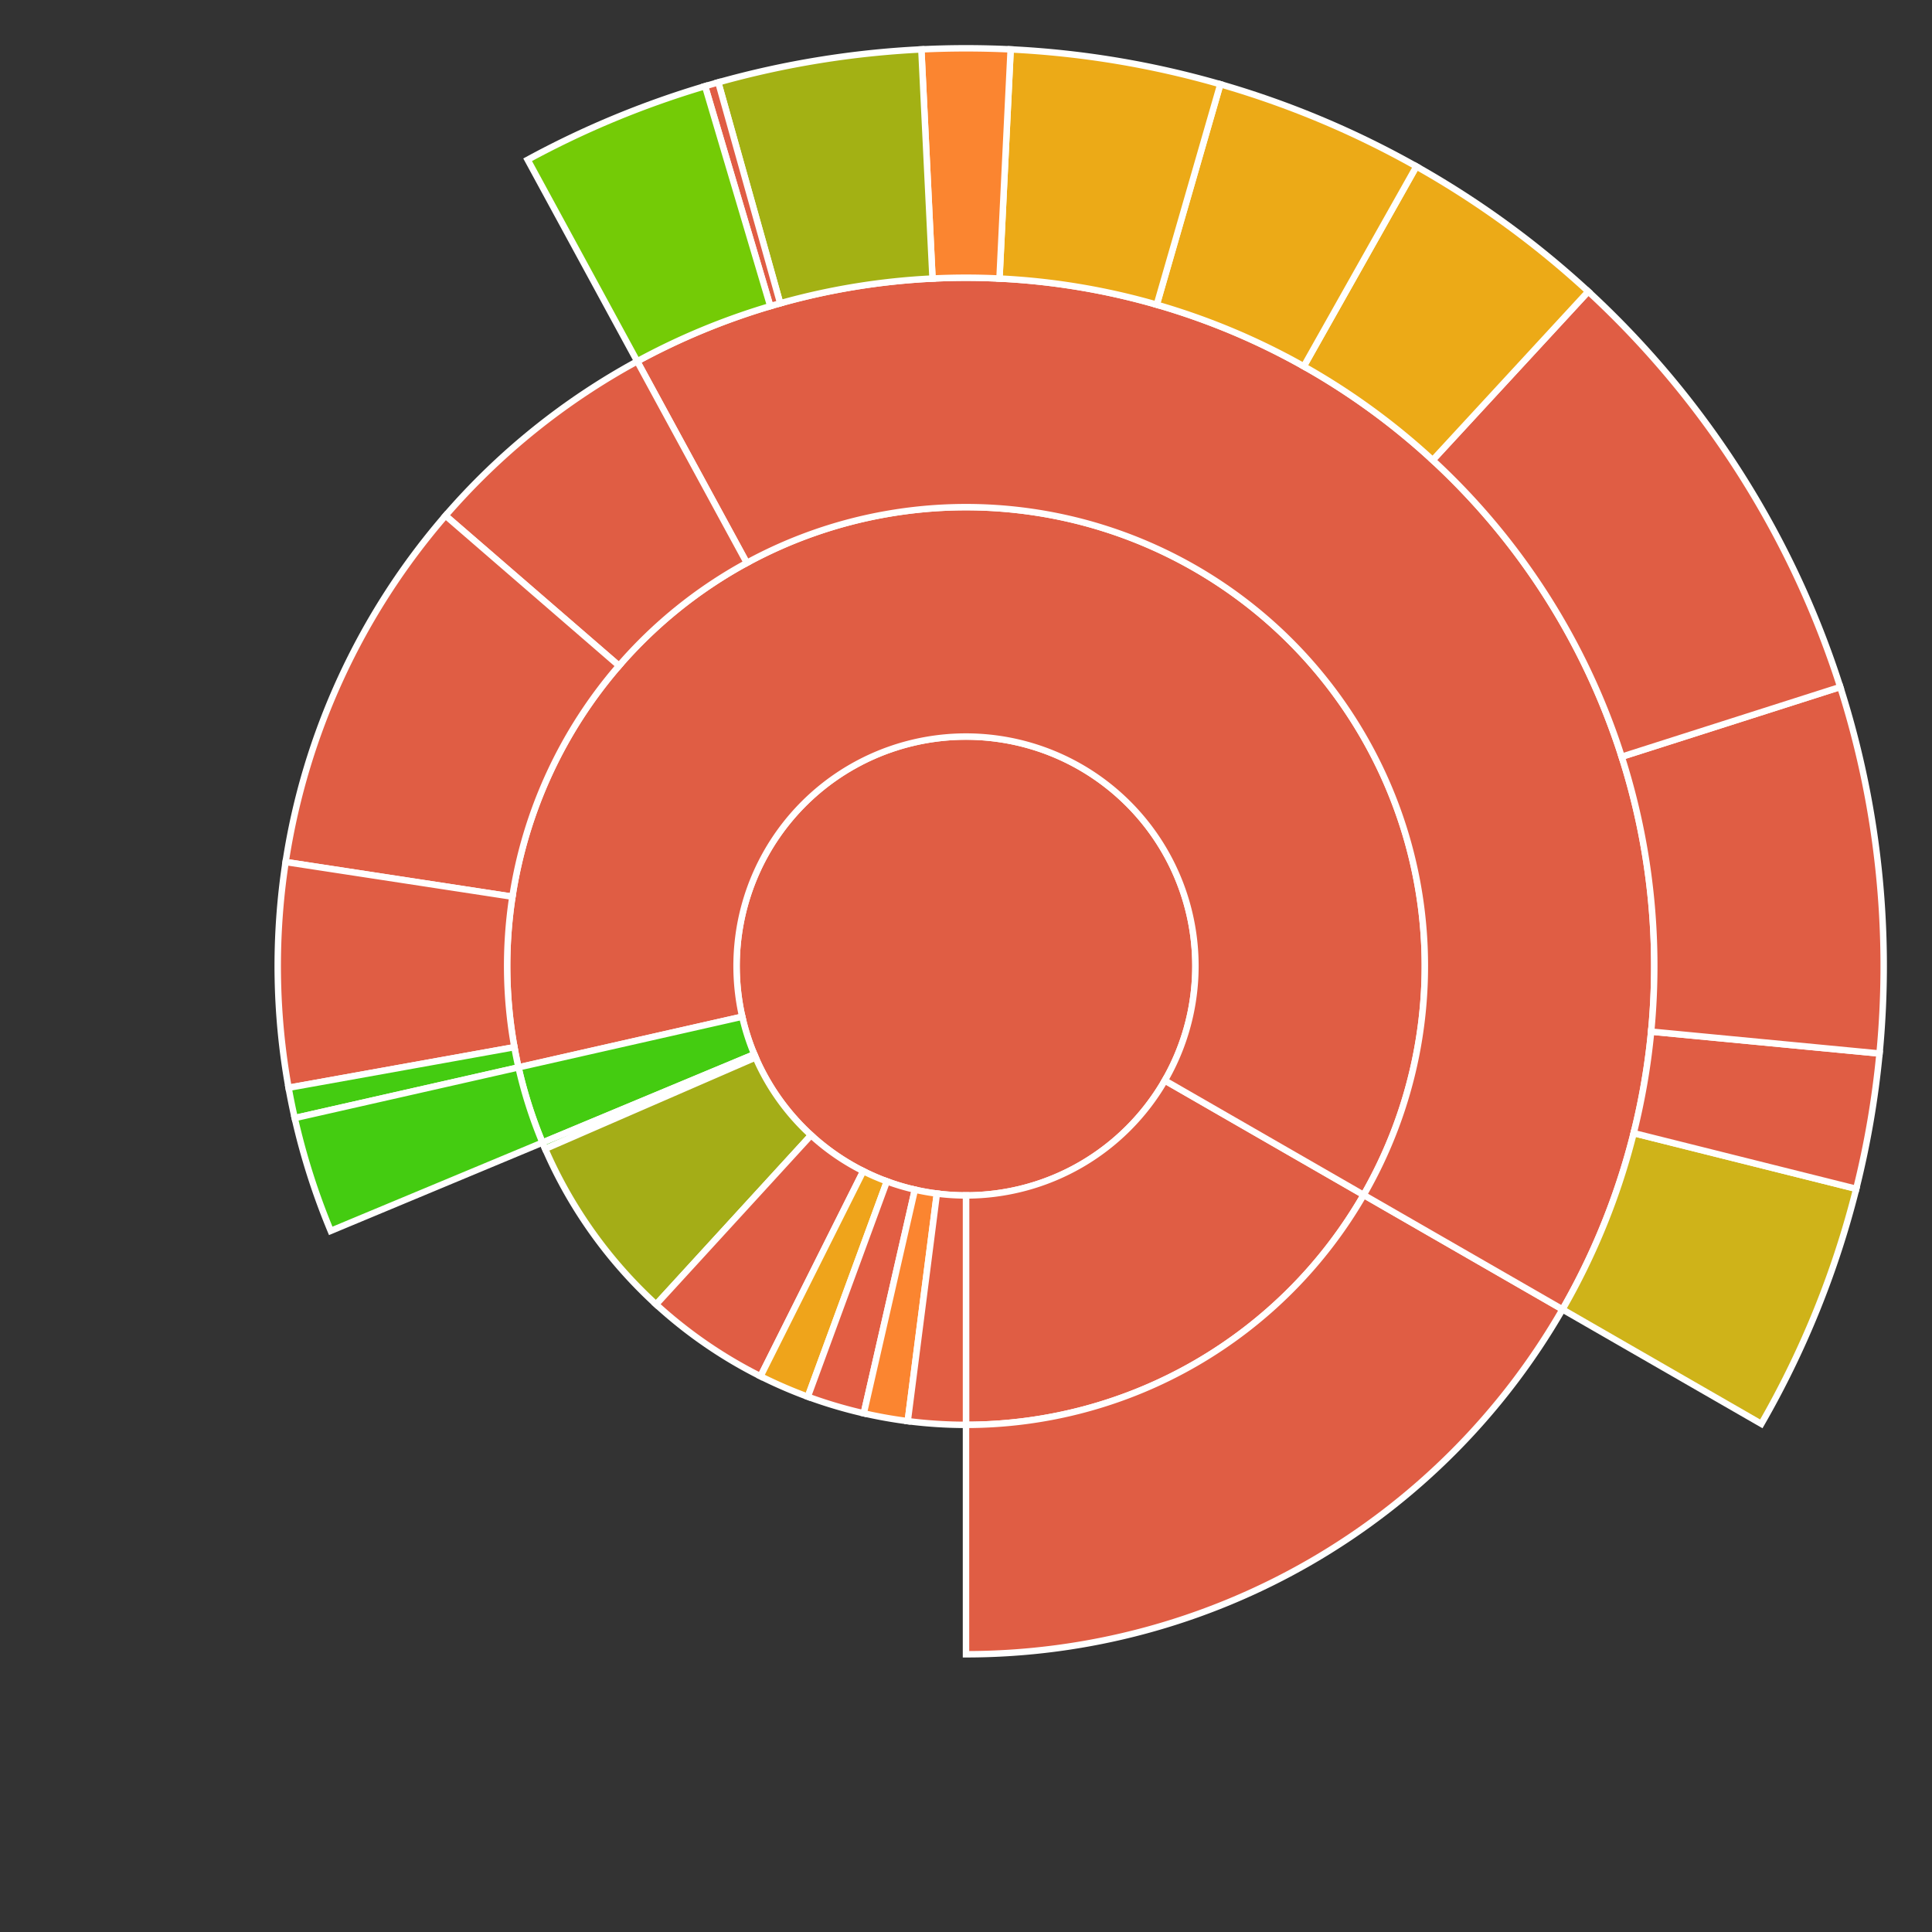 <svg baseProfile="full" width="300" height="300" viewBox="0 0 300 300" version="1.1"
xmlns="http://www.w3.org/2000/svg" xmlns:ev="http://www.w3.org/2001/xml-events"
xmlns:xlink="http://www.w3.org/1999/xlink">

<rect x="0" y="0" width="300" height="300" fill="#333333" stroke="none"/>

<style>rect.s{mask:url(#mask);}</style>
<defs>
  <pattern id="white" width="4" height="4" patternUnits="userSpaceOnUse" patternTransform="rotate(45)">
    <rect width="2" height="2" transform="translate(0,0)" fill="white"></rect>
  </pattern>
  <mask id="mask">
    <rect x="0" y="0" width="100%" height="100%" fill="url(#white)"></rect>
  </mask>
</defs>

<circle cx="150.0" cy="150.0" fill="#e05d44" r="35.625" stroke="white" stroke-width="1" />
<path d="M 150.0 185.625 L 150.0 221.25 A 71.25 71.25 0 0 0 211.749 185.548 L 180.874 167.774 A 35.625 35.625 0 0 1 150.0 185.625 z" fill="#e05d44" stroke="white" stroke-width="1" />
<path d="M 150.0 221.25 L 150.0 256.875 A 106.875 106.875 0 0 0 242.623 203.322 L 211.749 185.548 A 71.25 71.25 0 0 1 150.0 221.25 z" fill="#e05d44" stroke="white" stroke-width="1" />
<path d="M 180.874 167.774 L 211.749 185.548 A 71.25 71.25 0 1 0 80.511 165.743 L 115.256 157.872 A 35.625 35.625 0 1 1 180.874 167.774 z" fill="#e05d44" stroke="white" stroke-width="1" />
<path d="M 211.749 185.548 L 242.623 203.322 A 106.875 106.875 0 0 0 98.948 56.107 L 115.965 87.404 A 71.25 71.25 0 0 1 211.749 185.548 z" fill="#e05d44" stroke="white" stroke-width="1" />
<path d="M 242.623 203.322 L 273.497 221.096 A 142.5 142.5 0 0 0 288.236 184.6 L 253.677 175.95 A 106.875 106.875 0 0 1 242.623 203.322 z" fill="#cfb319" stroke="white" stroke-width="1" />
<path d="M 253.677 175.95 L 288.236 184.6 A 142.5 142.5 0 0 0 291.851 163.586 L 256.388 160.189 A 106.875 106.875 0 0 1 253.677 175.95 z" fill="#e05d44" stroke="white" stroke-width="1" />
<path d="M 256.388 160.189 L 291.851 163.586 A 142.5 142.5 0 0 0 285.755 106.676 L 251.816 117.507 A 106.875 106.875 0 0 1 256.388 160.189 z" fill="#e05d44" stroke="white" stroke-width="1" />
<path d="M 251.816 117.507 L 285.755 106.676 A 142.5 142.5 0 0 0 246.626 45.264 L 222.47 71.448 A 106.875 106.875 0 0 1 251.816 117.507 z" fill="#e05d44" stroke="white" stroke-width="1" />
<path d="M 222.47 71.448 L 246.626 45.264 A 142.5 142.5 0 0 0 219.937 25.842 L 202.453 56.882 A 106.875 106.875 0 0 1 222.47 71.448 z" fill="#ecaa17" stroke="white" stroke-width="1" />
<path d="M 202.453 56.882 L 219.937 25.842 A 142.5 142.5 0 0 0 189.495 13.082 L 179.621 47.312 A 106.875 106.875 0 0 1 202.453 56.882 z" fill="#ecaa17" stroke="white" stroke-width="1" />
<path d="M 179.621 47.312 L 189.495 13.082 A 142.5 142.5 0 0 0 156.934 7.669 L 155.2 43.252 A 106.875 106.875 0 0 1 179.621 47.312 z" fill="#ecaa17" stroke="white" stroke-width="1" />
<path d="M 155.2 43.252 L 156.934 7.669 A 142.5 142.5 0 0 0 143.066 7.669 L 144.8 43.252 A 106.875 106.875 0 0 1 155.2 43.252 z" fill="#fb8530" stroke="white" stroke-width="1" />
<path d="M 144.8 43.252 L 143.066 7.669 A 142.5 142.5 0 0 0 111.532 12.791 L 121.149 47.093 A 106.875 106.875 0 0 1 144.8 43.252 z" fill="#a3b114" stroke="white" stroke-width="1" />
<path d="M 121.149 47.093 L 111.532 12.791 A 142.5 142.5 0 0 0 109.481 13.382 L 119.611 47.537 A 106.875 106.875 0 0 1 121.149 47.093 z" fill="#e05d44" stroke="white" stroke-width="1" />
<path d="M 119.611 47.537 L 109.481 13.382 A 142.5 142.5 0 0 0 81.931 24.809 L 98.948 56.107 A 106.875 106.875 0 0 1 119.611 47.537 z" fill="#74cb06" stroke="white" stroke-width="1" />
<path d="M 115.965 87.404 L 98.948 56.107 A 106.875 106.875 0 0 0 69.182 80.067 L 96.121 103.378 A 71.25 71.25 0 0 1 115.965 87.404 z" fill="#e05d44" stroke="white" stroke-width="1" />
<path d="M 96.121 103.378 L 69.182 80.067 A 106.875 106.875 0 0 0 44.352 133.854 L 79.568 139.236 A 71.25 71.25 0 0 1 96.121 103.378 z" fill="#e05d44" stroke="white" stroke-width="1" />
<path d="M 79.568 139.236 L 44.352 133.854 A 106.875 106.875 0 0 0 44.811 168.909 L 79.874 162.606 A 71.25 71.25 0 0 1 79.568 139.236 z" fill="#e05d44" stroke="white" stroke-width="1" />
<path d="M 79.874 162.606 L 44.811 168.909 A 106.875 106.875 0 0 0 45.767 173.615 L 80.511 165.743 A 71.25 71.25 0 0 1 79.874 162.606 z" fill="#4c1" stroke="white" stroke-width="1" />
<path d="M 115.256 157.872 L 80.511 165.743 A 71.25 71.25 0 0 0 84.238 177.42 L 117.119 163.71 A 35.625 35.625 0 0 1 115.256 157.872 z" fill="#4c1" stroke="white" stroke-width="1" />
<path d="M 80.511 165.743 L 45.767 173.615 A 106.875 106.875 0 0 0 51.356 191.13 L 84.238 177.42 A 71.25 71.25 0 0 1 80.511 165.743 z" fill="#4c1" stroke="white" stroke-width="1" />
<path d="M 117.119 163.71 L 84.238 177.42 A 71.25 71.25 0 0 0 84.656 178.402 L 117.328 164.201 A 35.625 35.625 0 0 1 117.119 163.71 z" fill="#4c1" stroke="white" stroke-width="1" />
<path d="M 117.328 164.201 L 84.656 178.402 A 71.25 71.25 0 0 0 101.883 202.549 L 125.942 176.274 A 35.625 35.625 0 0 1 117.328 164.201 z" fill="#a4ad17" stroke="white" stroke-width="1" />
<path d="M 125.942 176.274 L 101.883 202.549 A 71.25 71.25 0 0 0 118.094 213.707 L 134.047 181.853 A 35.625 35.625 0 0 1 125.942 176.274 z" fill="#e05d44" stroke="white" stroke-width="1" />
<path d="M 134.047 181.853 L 118.094 213.707 A 71.25 71.25 0 0 0 125.436 216.882 L 137.718 183.441 A 35.625 35.625 0 0 1 134.047 181.853 z" fill="#efa41b" stroke="white" stroke-width="1" />
<path d="M 137.718 183.441 L 125.436 216.882 A 71.25 71.25 0 0 0 134.127 219.459 L 142.063 184.73 A 35.625 35.625 0 0 1 137.718 183.441 z" fill="#e25e43" stroke="white" stroke-width="1" />
<path d="M 142.063 184.73 L 134.127 219.459 A 71.25 71.25 0 0 0 140.954 220.673 L 145.477 185.337 A 35.625 35.625 0 0 1 142.063 184.73 z" fill="#fb8530" stroke="white" stroke-width="1" />
<path d="M 145.477 185.337 L 140.954 220.673 A 71.25 71.25 0 0 0 150 221.25 L 150 185.625 A 35.625 35.625 0 0 1 145.477 185.337 z" fill="#e25e43" stroke="white" stroke-width="1" />
</svg>
